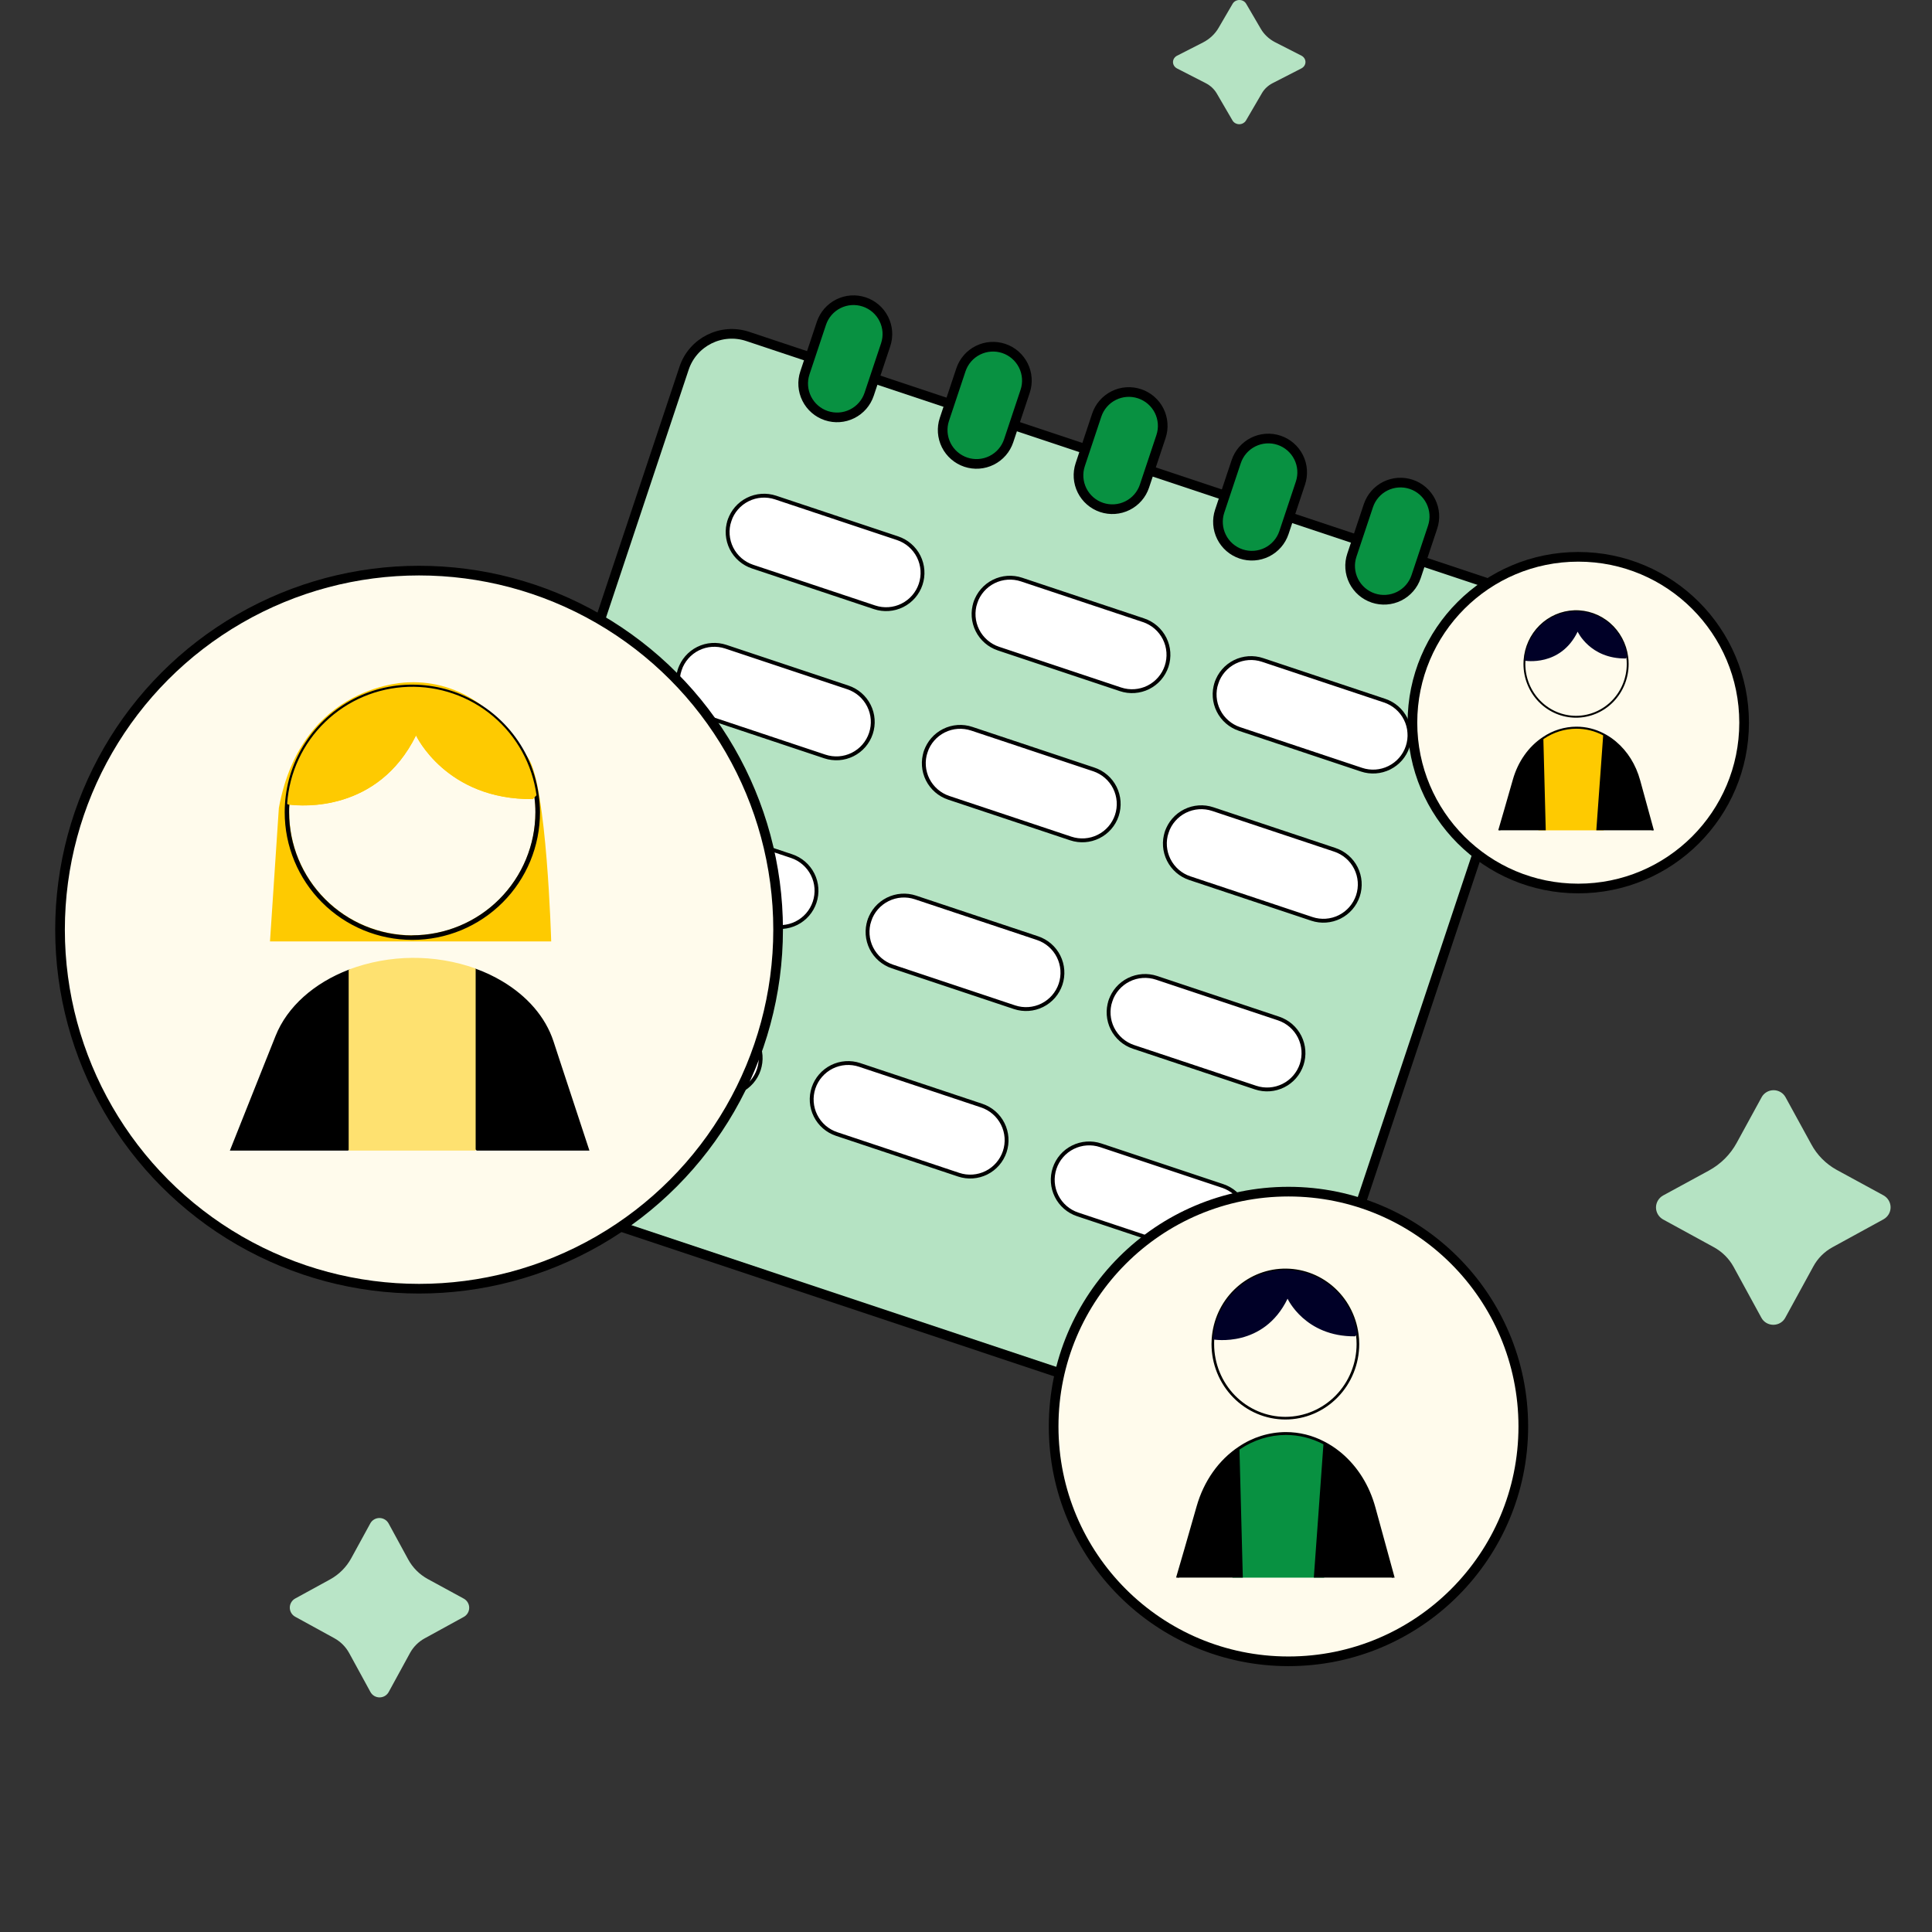 <svg width="100" height="100" viewBox="0 0 100 100" fill="none" xmlns="http://www.w3.org/2000/svg">
<rect x="0" y="0" width="100" height="100" fill="#333333" stroke="none"/>
<path d="M22.136 81.727L24.005 82.745C24.09 82.791 24.161 82.86 24.21 82.943C24.26 83.026 24.286 83.121 24.286 83.218C24.286 83.315 24.26 83.41 24.21 83.493C24.161 83.576 24.09 83.645 24.005 83.691L21.974 84.805C21.659 84.979 21.4 85.238 21.226 85.552L20.12 87.576C20.074 87.662 20.005 87.732 19.922 87.782C19.838 87.831 19.744 87.857 19.647 87.857C19.55 87.857 19.455 87.831 19.371 87.782C19.288 87.732 19.22 87.662 19.173 87.576L18.074 85.564C17.895 85.237 17.626 84.969 17.299 84.79L15.281 83.683C15.196 83.637 15.125 83.569 15.076 83.486C15.026 83.403 15 83.308 15 83.211C15 83.114 15.026 83.019 15.076 82.936C15.125 82.852 15.196 82.784 15.281 82.738L17.084 81.751C17.546 81.498 17.926 81.118 18.179 80.656L19.166 78.852C19.212 78.767 19.28 78.696 19.364 78.647C19.447 78.598 19.542 78.572 19.639 78.572C19.736 78.572 19.831 78.598 19.914 78.647C19.998 78.696 20.066 78.767 20.113 78.852L21.131 80.721C21.363 81.145 21.712 81.494 22.136 81.727Z" fill="#B9E5C7"/>
<path d="M65.988 2.18L67.364 2.882C67.427 2.915 67.479 2.963 67.516 3.021C67.552 3.078 67.571 3.143 67.571 3.21C67.571 3.276 67.552 3.342 67.516 3.399C67.479 3.457 67.427 3.505 67.364 3.538L65.869 4.305C65.632 4.427 65.438 4.61 65.312 4.831L64.493 6.235C64.46 6.293 64.409 6.342 64.348 6.376C64.286 6.411 64.216 6.429 64.143 6.429C64.071 6.429 64.001 6.411 63.939 6.376C63.877 6.342 63.827 6.293 63.794 6.235L62.981 4.84C62.849 4.614 62.65 4.428 62.406 4.303L60.921 3.542C60.858 3.508 60.806 3.46 60.769 3.403C60.733 3.345 60.714 3.28 60.714 3.213C60.714 3.147 60.733 3.082 60.769 3.024C60.806 2.966 60.858 2.919 60.921 2.885L62.262 2.201C62.606 2.025 62.888 1.762 63.073 1.443L63.801 0.194C63.835 0.135 63.885 0.086 63.947 0.052C64.008 0.018 64.079 0 64.151 0C64.223 0 64.294 0.018 64.356 0.052C64.417 0.086 64.467 0.135 64.501 0.194L65.254 1.483C65.421 1.775 65.676 2.016 65.988 2.18Z" fill="#B5E3C3"/>
<path d="M95.054 60.546L97.49 61.872C97.602 61.935 97.694 62.025 97.759 62.134C97.823 62.243 97.857 62.366 97.857 62.492C97.857 62.617 97.823 62.741 97.759 62.849C97.694 62.958 97.602 63.048 97.49 63.111L94.843 64.56C94.423 64.791 94.08 65.137 93.856 65.554L92.406 68.205C92.347 68.316 92.258 68.408 92.149 68.473C92.04 68.537 91.915 68.571 91.787 68.571C91.659 68.571 91.534 68.537 91.425 68.473C91.316 68.408 91.227 68.316 91.168 68.205L89.729 65.57C89.495 65.145 89.142 64.793 88.71 64.556L86.08 63.118C85.969 63.055 85.876 62.965 85.812 62.856C85.748 62.747 85.714 62.624 85.714 62.498C85.714 62.373 85.748 62.249 85.812 62.141C85.876 62.032 85.969 61.941 86.08 61.879L88.456 60.586C89.065 60.253 89.563 59.756 89.891 59.154L91.181 56.794C91.24 56.684 91.329 56.592 91.439 56.527C91.548 56.463 91.673 56.428 91.801 56.428C91.928 56.428 92.053 56.463 92.163 56.527C92.272 56.592 92.361 56.684 92.42 56.794L93.754 59.23C94.05 59.781 94.501 60.237 95.054 60.546Z" fill="#B5E3C3"/>
<g clip-path="url(#clip0_10717_16544)">
<path d="M38.702 17.414L78.253 30.603C79.618 31.058 80.355 32.532 79.9 33.895L67.06 72.4C66.606 73.763 65.131 74.5 63.767 74.045L24.215 60.856C22.851 60.401 22.113 58.927 22.568 57.564L35.408 19.058C35.863 17.696 37.337 16.959 38.702 17.414Z" fill="#B5E3C3" stroke="black" stroke-width="0.5"/>
<path d="M45.267 31.434L38.952 29.328C38.478 29.17 38.085 28.83 37.861 28.383C37.638 27.936 37.6 27.419 37.758 26.945L37.663 26.913L37.758 26.945C37.916 26.47 38.256 26.078 38.704 25.855C39.151 25.631 39.669 25.595 40.144 25.753L46.46 27.859C46.695 27.938 46.912 28.061 47.099 28.224C47.286 28.386 47.44 28.584 47.551 28.805C47.661 29.026 47.727 29.268 47.745 29.515C47.763 29.762 47.731 30.009 47.653 30.244C47.495 30.718 47.154 31.11 46.707 31.333C46.26 31.556 45.742 31.592 45.267 31.434Z" fill="white" stroke="black" stroke-width="0.2"/>
<path d="M57.997 35.679L51.682 33.573C51.207 33.415 50.815 33.075 50.591 32.628C50.367 32.181 50.33 31.663 50.487 31.189L50.392 31.158L50.487 31.189C50.645 30.715 50.986 30.323 51.433 30.1C51.881 29.876 52.399 29.84 52.874 29.998L59.189 32.104C59.664 32.262 60.056 32.603 60.28 33.05C60.504 33.497 60.541 34.015 60.383 34.489C60.224 34.963 59.884 35.354 59.437 35.578C58.989 35.801 58.471 35.837 57.997 35.679Z" fill="white" stroke="black" stroke-width="0.2"/>
<path d="M70.474 39.84L64.158 37.733C63.684 37.575 63.291 37.235 63.068 36.788C62.844 36.342 62.806 35.824 62.964 35.35L62.869 35.319L62.964 35.35C63.122 34.876 63.462 34.484 63.91 34.26C64.357 34.037 64.876 34 65.35 34.159L71.666 36.265C72.14 36.423 72.533 36.763 72.757 37.211C72.981 37.658 73.017 38.176 72.859 38.65C72.701 39.124 72.36 39.515 71.913 39.738C71.466 39.961 70.948 39.998 70.474 39.84Z" fill="white" stroke="black" stroke-width="0.2"/>
<path d="M42.692 39.155L36.377 37.049C35.902 36.89 35.51 36.55 35.286 36.103C35.062 35.656 35.025 35.138 35.183 34.663L35.089 34.632L35.183 34.663C35.342 34.19 35.682 33.798 36.129 33.575C36.577 33.352 37.094 33.316 37.569 33.474L43.884 35.58C44.359 35.738 44.751 36.078 44.975 36.525C45.199 36.972 45.236 37.489 45.078 37.963C45 38.198 44.876 38.415 44.714 38.602C44.552 38.789 44.354 38.942 44.133 39.053C43.911 39.163 43.67 39.23 43.423 39.247C43.176 39.264 42.927 39.233 42.692 39.155Z" fill="white" stroke="black" stroke-width="0.2"/>
<path d="M55.422 43.4L49.106 41.294C48.632 41.136 48.239 40.795 48.015 40.348C47.791 39.901 47.755 39.383 47.913 38.909L47.818 38.877L47.913 38.909C48.071 38.435 48.412 38.043 48.859 37.82C49.306 37.597 49.824 37.561 50.298 37.719L56.614 39.825C57.088 39.983 57.481 40.323 57.705 40.77C57.928 41.217 57.966 41.734 57.808 42.208C57.65 42.683 57.31 43.075 56.862 43.298C56.415 43.522 55.897 43.558 55.422 43.4Z" fill="white" stroke="black" stroke-width="0.2"/>
<path d="M67.899 47.56L61.584 45.454C61.109 45.296 60.717 44.956 60.493 44.508C60.269 44.061 60.232 43.544 60.39 43.069L60.295 43.038L60.39 43.069C60.549 42.596 60.889 42.204 61.337 41.981C61.784 41.758 62.302 41.721 62.776 41.88L69.091 43.986C69.566 44.144 69.958 44.484 70.182 44.931C70.406 45.378 70.443 45.895 70.286 46.369C70.127 46.843 69.787 47.235 69.34 47.459C68.892 47.682 68.374 47.719 67.899 47.56Z" fill="white" stroke="black" stroke-width="0.2"/>
<path d="M39.78 47.887L33.465 45.781C32.99 45.623 32.598 45.283 32.374 44.835C32.15 44.388 32.113 43.87 32.271 43.396L32.176 43.364L32.271 43.396C32.43 42.922 32.77 42.531 33.217 42.308C33.665 42.085 34.182 42.048 34.657 42.206L40.972 44.312C41.447 44.471 41.839 44.811 42.063 45.258C42.287 45.705 42.324 46.222 42.166 46.696C42.088 46.931 41.964 47.148 41.802 47.335C41.64 47.522 41.442 47.675 41.221 47.786C40.999 47.896 40.758 47.962 40.511 47.98C40.264 47.997 40.015 47.966 39.78 47.887Z" fill="white" stroke="black" stroke-width="0.2"/>
<path d="M52.51 52.133L46.194 50.026C45.719 49.868 45.327 49.528 45.103 49.081C44.879 48.633 44.843 48.115 45.001 47.641L44.906 47.61L45.001 47.641C45.159 47.167 45.499 46.776 45.947 46.553C46.394 46.33 46.912 46.293 47.386 46.452L53.702 48.558C54.176 48.716 54.569 49.056 54.792 49.503C55.016 49.95 55.053 50.467 54.896 50.941C54.738 51.415 54.398 51.807 53.95 52.031C53.502 52.254 52.984 52.291 52.51 52.133Z" fill="white" stroke="black" stroke-width="0.2"/>
<path d="M64.986 56.293L58.671 54.187C58.196 54.029 57.804 53.688 57.58 53.241C57.356 52.794 57.319 52.276 57.477 51.802L57.382 51.77L57.477 51.802C57.636 51.328 57.976 50.937 58.423 50.714C58.871 50.49 59.389 50.454 59.863 50.612L66.178 52.718C66.653 52.877 67.045 53.216 67.269 53.663C67.493 54.11 67.53 54.628 67.373 55.102C67.214 55.576 66.874 55.968 66.427 56.191C65.979 56.415 65.461 56.451 64.986 56.293Z" fill="white" stroke="black" stroke-width="0.2"/>
<path d="M36.889 56.557L30.573 54.451C30.099 54.293 29.706 53.953 29.483 53.506C29.259 53.058 29.222 52.541 29.38 52.066C29.538 51.592 29.878 51.2 30.326 50.977C30.773 50.753 31.291 50.716 31.766 50.875L38.082 52.981C38.317 53.059 38.534 53.183 38.721 53.345C38.908 53.508 39.062 53.705 39.173 53.927C39.283 54.148 39.35 54.389 39.367 54.636C39.385 54.883 39.353 55.131 39.275 55.366C39.197 55.601 39.073 55.818 38.911 56.005C38.748 56.192 38.551 56.345 38.329 56.456C38.108 56.566 37.867 56.632 37.619 56.65C37.372 56.667 37.124 56.636 36.889 56.557Z" fill="white" stroke="black" stroke-width="0.2"/>
<path d="M49.618 60.802L43.303 58.696C42.828 58.538 42.436 58.198 42.212 57.75C41.988 57.303 41.951 56.785 42.109 56.311C42.268 55.837 42.608 55.445 43.055 55.221C43.503 54.998 44.021 54.961 44.496 55.12L50.811 57.226C51.286 57.384 51.678 57.724 51.902 58.172C52.126 58.619 52.163 59.137 52.005 59.611C51.846 60.085 51.506 60.477 51.059 60.701C50.611 60.924 50.093 60.961 49.618 60.802Z" fill="white" stroke="black" stroke-width="0.2"/>
<path d="M62.095 64.963L55.78 62.857C55.305 62.699 54.912 62.358 54.689 61.911C54.465 61.464 54.428 60.946 54.586 60.472C54.744 59.998 55.084 59.605 55.532 59.382C55.979 59.159 56.498 59.122 56.972 59.28L63.288 61.386C63.763 61.545 64.155 61.885 64.379 62.332C64.603 62.779 64.639 63.297 64.481 63.772C64.323 64.246 63.983 64.638 63.535 64.861C63.088 65.085 62.57 65.121 62.095 64.963Z" fill="white" stroke="black" stroke-width="0.2"/>
<path d="M42.77 21.514C42.329 21.367 41.965 21.051 41.757 20.635C41.549 20.22 41.515 19.739 41.662 19.298L42.516 16.735C42.663 16.295 42.979 15.931 43.395 15.723C43.811 15.515 44.292 15.482 44.733 15.629C45.174 15.776 45.539 16.092 45.746 16.507C45.955 16.923 45.989 17.404 45.842 17.844L44.987 20.407C44.84 20.848 44.524 21.212 44.108 21.419C43.693 21.627 43.212 21.661 42.77 21.514Z" fill="#089141" stroke="black" stroke-width="0.5"/>
<path d="M49.991 23.922C49.55 23.774 49.185 23.458 48.977 23.043C48.77 22.627 48.735 22.146 48.882 21.706L49.737 19.143C49.884 18.703 50.2 18.338 50.616 18.131C51.031 17.923 51.513 17.889 51.954 18.036C52.395 18.183 52.759 18.5 52.967 18.915C53.175 19.331 53.209 19.811 53.062 20.252L52.208 22.815C52.061 23.255 51.745 23.619 51.329 23.827C50.913 24.035 50.432 24.069 49.991 23.922Z" fill="#089141" stroke="black" stroke-width="0.5"/>
<path d="M57.021 26.266C56.58 26.119 56.216 25.803 56.008 25.387C55.8 24.972 55.766 24.491 55.913 24.05L56.767 21.487C56.914 21.047 57.23 20.683 57.646 20.475C58.062 20.267 58.543 20.233 58.984 20.381C59.425 20.528 59.79 20.844 59.998 21.259C60.205 21.675 60.24 22.156 60.093 22.596L59.238 25.159C59.091 25.6 58.775 25.964 58.359 26.171C57.944 26.379 57.462 26.413 57.021 26.266Z" fill="#089141" stroke="black" stroke-width="0.5"/>
<path d="M64.24 28.673C63.799 28.526 63.434 28.21 63.227 27.795C63.019 27.379 62.984 26.898 63.131 26.458L63.986 23.895C64.133 23.454 64.449 23.09 64.865 22.883C65.28 22.675 65.762 22.641 66.203 22.788C66.644 22.935 67.008 23.251 67.216 23.667C67.424 24.082 67.458 24.563 67.311 25.004L66.457 27.567C66.31 28.007 65.994 28.371 65.578 28.579C65.162 28.786 64.681 28.82 64.24 28.673Z" fill="#089141" stroke="black" stroke-width="0.5"/>
<path d="M71.081 30.954C70.64 30.807 70.275 30.491 70.067 30.075C69.859 29.66 69.825 29.179 69.972 28.738L70.827 26.175C70.974 25.735 71.29 25.371 71.705 25.163C72.121 24.956 72.603 24.922 73.043 25.069C73.485 25.216 73.849 25.532 74.057 25.948C74.265 26.363 74.299 26.844 74.152 27.285L73.298 29.847C73.151 30.288 72.835 30.652 72.419 30.86C72.003 31.067 71.522 31.101 71.081 30.954Z" fill="#089141" stroke="black" stroke-width="0.5"/>
</g>
<circle cx="21.691" cy="48.119" r="18.584" fill="#FFFBEC" stroke="black" stroke-width="0.5"/>
<path d="M27.338 39.234C27.323 39.213 27.308 39.191 27.291 39.169C26.747 38.389 25.975 37.255 24.803 36.418C23.747 35.653 22.465 35.265 21.162 35.317C21.162 35.317 15.631 35.317 14.434 41.816L13.975 48.727H28.53C28.53 48.727 28.3 40.617 27.338 39.234ZM21.34 48.412C19.649 48.41 18.029 47.737 16.834 46.54C15.639 45.344 14.968 43.722 14.968 42.032C14.968 41.902 14.968 41.774 14.981 41.644C15.61 41.723 19.556 42.059 21.535 38.063C21.535 38.063 23.092 41.403 27.579 41.357L27.667 41.265C27.701 41.519 27.718 41.775 27.717 42.032C27.717 43.724 27.045 45.347 25.848 46.543C24.652 47.74 23.029 48.412 21.337 48.412H21.34Z" fill="#FECA01"/>
<path d="M27.883 41.151C27.792 40.466 27.592 39.798 27.292 39.175C26.741 38.041 25.878 37.087 24.804 36.424C23.837 35.825 22.731 35.487 21.594 35.442C20.457 35.397 19.328 35.646 18.316 36.166C17.305 36.687 16.445 37.46 15.82 38.411C15.195 39.362 14.827 40.458 14.752 41.593C14.741 41.742 14.736 41.894 14.736 42.042C14.736 42.91 14.907 43.769 15.239 44.571C15.571 45.372 16.058 46.101 16.672 46.714C17.285 47.328 18.013 47.814 18.815 48.147C19.617 48.478 20.476 48.649 21.343 48.649C22.211 48.649 23.07 48.478 23.872 48.147C24.673 47.814 25.402 47.328 26.015 46.714C26.629 46.101 27.116 45.372 27.448 44.571C27.779 43.769 27.95 42.91 27.95 42.042C27.949 41.744 27.926 41.447 27.883 41.151ZM21.336 48.418C19.646 48.416 18.025 47.742 16.83 46.546C15.635 45.35 14.964 43.728 14.964 42.038C14.964 41.908 14.964 41.78 14.977 41.65C14.976 41.635 14.976 41.619 14.977 41.604C15.086 40.03 15.774 38.552 16.91 37.456C18.045 36.36 19.546 35.724 21.123 35.672C22.701 35.62 24.241 36.154 25.447 37.172C26.652 38.19 27.438 39.619 27.65 41.182C27.65 41.209 27.659 41.239 27.661 41.271C27.695 41.525 27.711 41.781 27.711 42.038C27.709 43.728 27.037 45.348 25.842 46.543C24.647 47.738 23.026 48.41 21.336 48.412V48.418Z" fill="black"/>
<path d="M27.77 41.162L27.664 41.27L27.575 41.362C23.085 41.408 21.532 38.068 21.532 38.068C19.552 42.064 15.606 41.73 14.978 41.649L14.894 41.636L14.864 41.594C14.974 39.991 15.675 38.486 16.831 37.369C17.987 36.253 19.516 35.605 21.122 35.551C22.728 35.497 24.297 36.041 25.525 37.078C26.753 38.114 27.553 39.57 27.77 41.162Z" fill="#FECA01"/>
<path d="M30.509 59.555H24.68L21.845 57.396L18.008 59.555H11.898L13.773 54.846L13.833 54.698L13.892 54.549L14.263 53.62C14.869 52.096 16.271 50.875 18.044 50.194C19.062 49.801 20.419 55.368 21.616 55.368C22.754 55.368 23.635 49.78 24.612 50.137C25.095 50.309 25.561 50.529 26.001 50.792C27.279 51.553 28.232 52.63 28.649 53.9L28.936 54.777L30.509 59.555Z" fill="black"/>
<path d="M24.62 50.131V59.555H18.047V50.188C20.163 49.395 22.49 49.375 24.62 50.131Z" fill="#FEE170"/>
<circle cx="66.691" cy="73.834" r="12.155" fill="#FFFBEC" stroke="black" stroke-width="0.5"/>
<path d="M70.317 69.041C70.189 68.083 69.719 67.207 68.995 66.584C68.272 65.96 67.348 65.633 66.402 65.665C65.457 65.697 64.556 66.087 63.875 66.759C63.194 67.43 62.782 68.336 62.717 69.301C62.711 69.388 62.708 69.479 62.708 69.568C62.708 70.603 63.111 71.597 63.828 72.329C64.544 73.062 65.516 73.473 66.53 73.473C67.544 73.473 68.516 73.062 69.233 72.329C69.95 71.597 70.353 70.603 70.353 69.568C70.353 69.391 70.342 69.216 70.317 69.041ZM66.53 73.336C65.552 73.335 64.615 72.938 63.923 72.231C63.232 71.524 62.844 70.567 62.843 69.568C62.843 69.49 62.843 69.414 62.85 69.338C62.85 69.329 62.85 69.32 62.85 69.311C62.912 68.38 63.31 67.505 63.967 66.857C64.624 66.208 65.493 65.832 66.406 65.801C67.318 65.769 68.21 66.085 68.908 66.688C69.606 67.29 70.06 68.135 70.183 69.06C70.185 69.077 70.188 69.095 70.189 69.113C70.208 69.264 70.217 69.416 70.217 69.568C70.216 70.567 69.827 71.524 69.136 72.231C68.444 72.937 67.507 73.335 66.53 73.336Z" fill="black"/>
<path d="M70.251 69.05L70.141 69.168C67.544 69.195 66.645 67.22 66.645 67.22C65.4 69.792 62.803 69.331 62.803 69.331L62.786 69.306C62.849 68.358 63.255 67.468 63.923 66.808C64.592 66.148 65.477 65.764 66.406 65.733C67.335 65.701 68.243 66.022 68.954 66.635C69.665 67.248 70.127 68.109 70.252 69.05H70.251Z" fill="#000027"/>
<path d="M68.538 74.696V81.659H63.793L63.884 75.072C65.709 73.943 66.987 74.037 68.538 74.696Z" fill="#089141"/>
<path d="M71.191 78.026C70.88 76.888 70.273 75.914 69.432 75.205C69.397 75.175 69.362 75.149 69.328 75.121C69.084 74.925 68.82 74.755 68.542 74.613C67.928 74.291 67.247 74.124 66.557 74.124C65.688 74.127 64.839 74.39 64.115 74.882C63.08 75.568 62.307 76.664 61.937 77.968C61.443 79.698 61.106 80.87 60.873 81.657H61.022C61.25 80.886 61.583 79.735 62.075 78.009C62.43 76.754 63.168 75.698 64.157 75.032C64.169 75.022 64.181 75.014 64.193 75.006C64.894 74.53 65.716 74.275 66.557 74.272C67.225 74.273 67.883 74.435 68.478 74.745C68.487 74.749 68.495 74.754 68.503 74.759C68.764 74.894 69.011 75.055 69.242 75.239C69.276 75.265 69.308 75.295 69.342 75.322C70.159 76.01 70.752 76.96 71.054 78.068L72.039 81.659H72.187L71.191 78.026Z" fill="black"/>
<path d="M64.328 81.657H60.945C61.244 80.646 61.637 79.279 62.004 77.989C62.378 76.672 63.158 75.604 64.152 74.944L64.155 75.03L64.328 81.657Z" fill="black"/>
<path d="M72.112 81.657H68.003L68.241 78.373L68.301 77.533L68.501 74.757L68.508 74.677C68.782 74.817 69.041 74.986 69.283 75.179C69.32 75.206 69.354 75.235 69.388 75.263C70.191 75.937 70.811 76.9 71.123 78.047L72.112 81.657Z" fill="black"/>
<circle cx="81.691" cy="37.405" r="8.584" fill="#FFFBEC" stroke="black" stroke-width="0.5"/>
<path d="M84.273 33.992C84.182 33.31 83.847 32.687 83.332 32.242C82.817 31.798 82.159 31.565 81.485 31.588C80.812 31.611 80.171 31.889 79.686 32.367C79.201 32.845 78.907 33.49 78.861 34.177C78.856 34.24 78.855 34.304 78.855 34.367C78.855 35.105 79.141 35.812 79.652 36.334C80.162 36.855 80.854 37.148 81.576 37.148C82.298 37.148 82.99 36.855 83.501 36.334C84.011 35.812 84.298 35.105 84.298 34.367C84.299 34.242 84.29 34.117 84.273 33.992ZM81.576 37.051C80.88 37.05 80.212 36.767 79.72 36.264C79.228 35.761 78.951 35.079 78.95 34.367C78.95 34.312 78.95 34.258 78.956 34.204C78.956 34.198 78.956 34.191 78.956 34.185C79 33.522 79.283 32.899 79.751 32.437C80.219 31.975 80.837 31.707 81.487 31.685C82.138 31.663 82.773 31.888 83.269 32.316C83.766 32.745 84.09 33.347 84.177 34.006C84.179 34.018 84.181 34.031 84.182 34.044C84.195 34.151 84.202 34.259 84.201 34.367C84.201 35.079 83.924 35.761 83.432 36.264C82.939 36.767 82.272 37.05 81.576 37.051Z" fill="black"/>
<path d="M84.227 33.999L84.148 34.083C82.3 34.102 81.659 32.695 81.659 32.695C80.772 34.527 78.923 34.198 78.923 34.198L78.911 34.181C78.956 33.506 79.245 32.872 79.721 32.402C80.197 31.932 80.827 31.659 81.489 31.636C82.151 31.614 82.797 31.843 83.303 32.279C83.809 32.716 84.139 33.328 84.228 33.999H84.227Z" fill="#000027"/>
<path d="M83.006 38.019V42.978H79.627L79.692 38.287C80.991 37.483 81.901 37.55 83.006 38.019Z" fill="#FECA01"/>
<path d="M84.895 40.39C84.674 39.58 84.241 38.886 83.642 38.382C83.617 38.36 83.593 38.342 83.569 38.322C83.394 38.183 83.207 38.061 83.009 37.96C82.572 37.731 82.087 37.612 81.596 37.612C80.977 37.614 80.372 37.801 79.857 38.152C79.12 38.64 78.569 39.421 78.306 40.349C77.953 41.581 77.714 42.416 77.548 42.976H77.653C77.816 42.427 78.054 41.608 78.404 40.378C78.656 39.485 79.182 38.732 79.886 38.258C79.895 38.252 79.903 38.245 79.912 38.24C80.411 37.901 80.996 37.72 81.596 37.718C82.071 37.718 82.54 37.833 82.963 38.054C82.969 38.057 82.975 38.06 82.981 38.064C83.167 38.16 83.343 38.275 83.507 38.406C83.531 38.424 83.554 38.446 83.579 38.465C84.161 38.955 84.582 39.631 84.798 40.42L85.499 42.978H85.605L84.895 40.39Z" fill="black"/>
<path d="M80.008 42.976H77.6C77.812 42.256 78.092 41.282 78.353 40.364C78.62 39.426 79.175 38.666 79.883 38.196L79.885 38.257L80.008 42.976Z" fill="black"/>
<path d="M85.551 42.976H82.625L82.794 40.637L82.838 40.04L82.98 38.062L82.984 38.006C83.18 38.105 83.365 38.225 83.536 38.363C83.562 38.382 83.587 38.403 83.611 38.423C84.183 38.903 84.625 39.588 84.847 40.405L85.551 42.976Z" fill="black"/>
<defs>
<clipPath id="clip0_10717_16544">
<rect width="47.401" height="49.895" fill="white" transform="translate(37.213 12.857) rotate(18.442)"/>
</clipPath>
</defs>
</svg>
